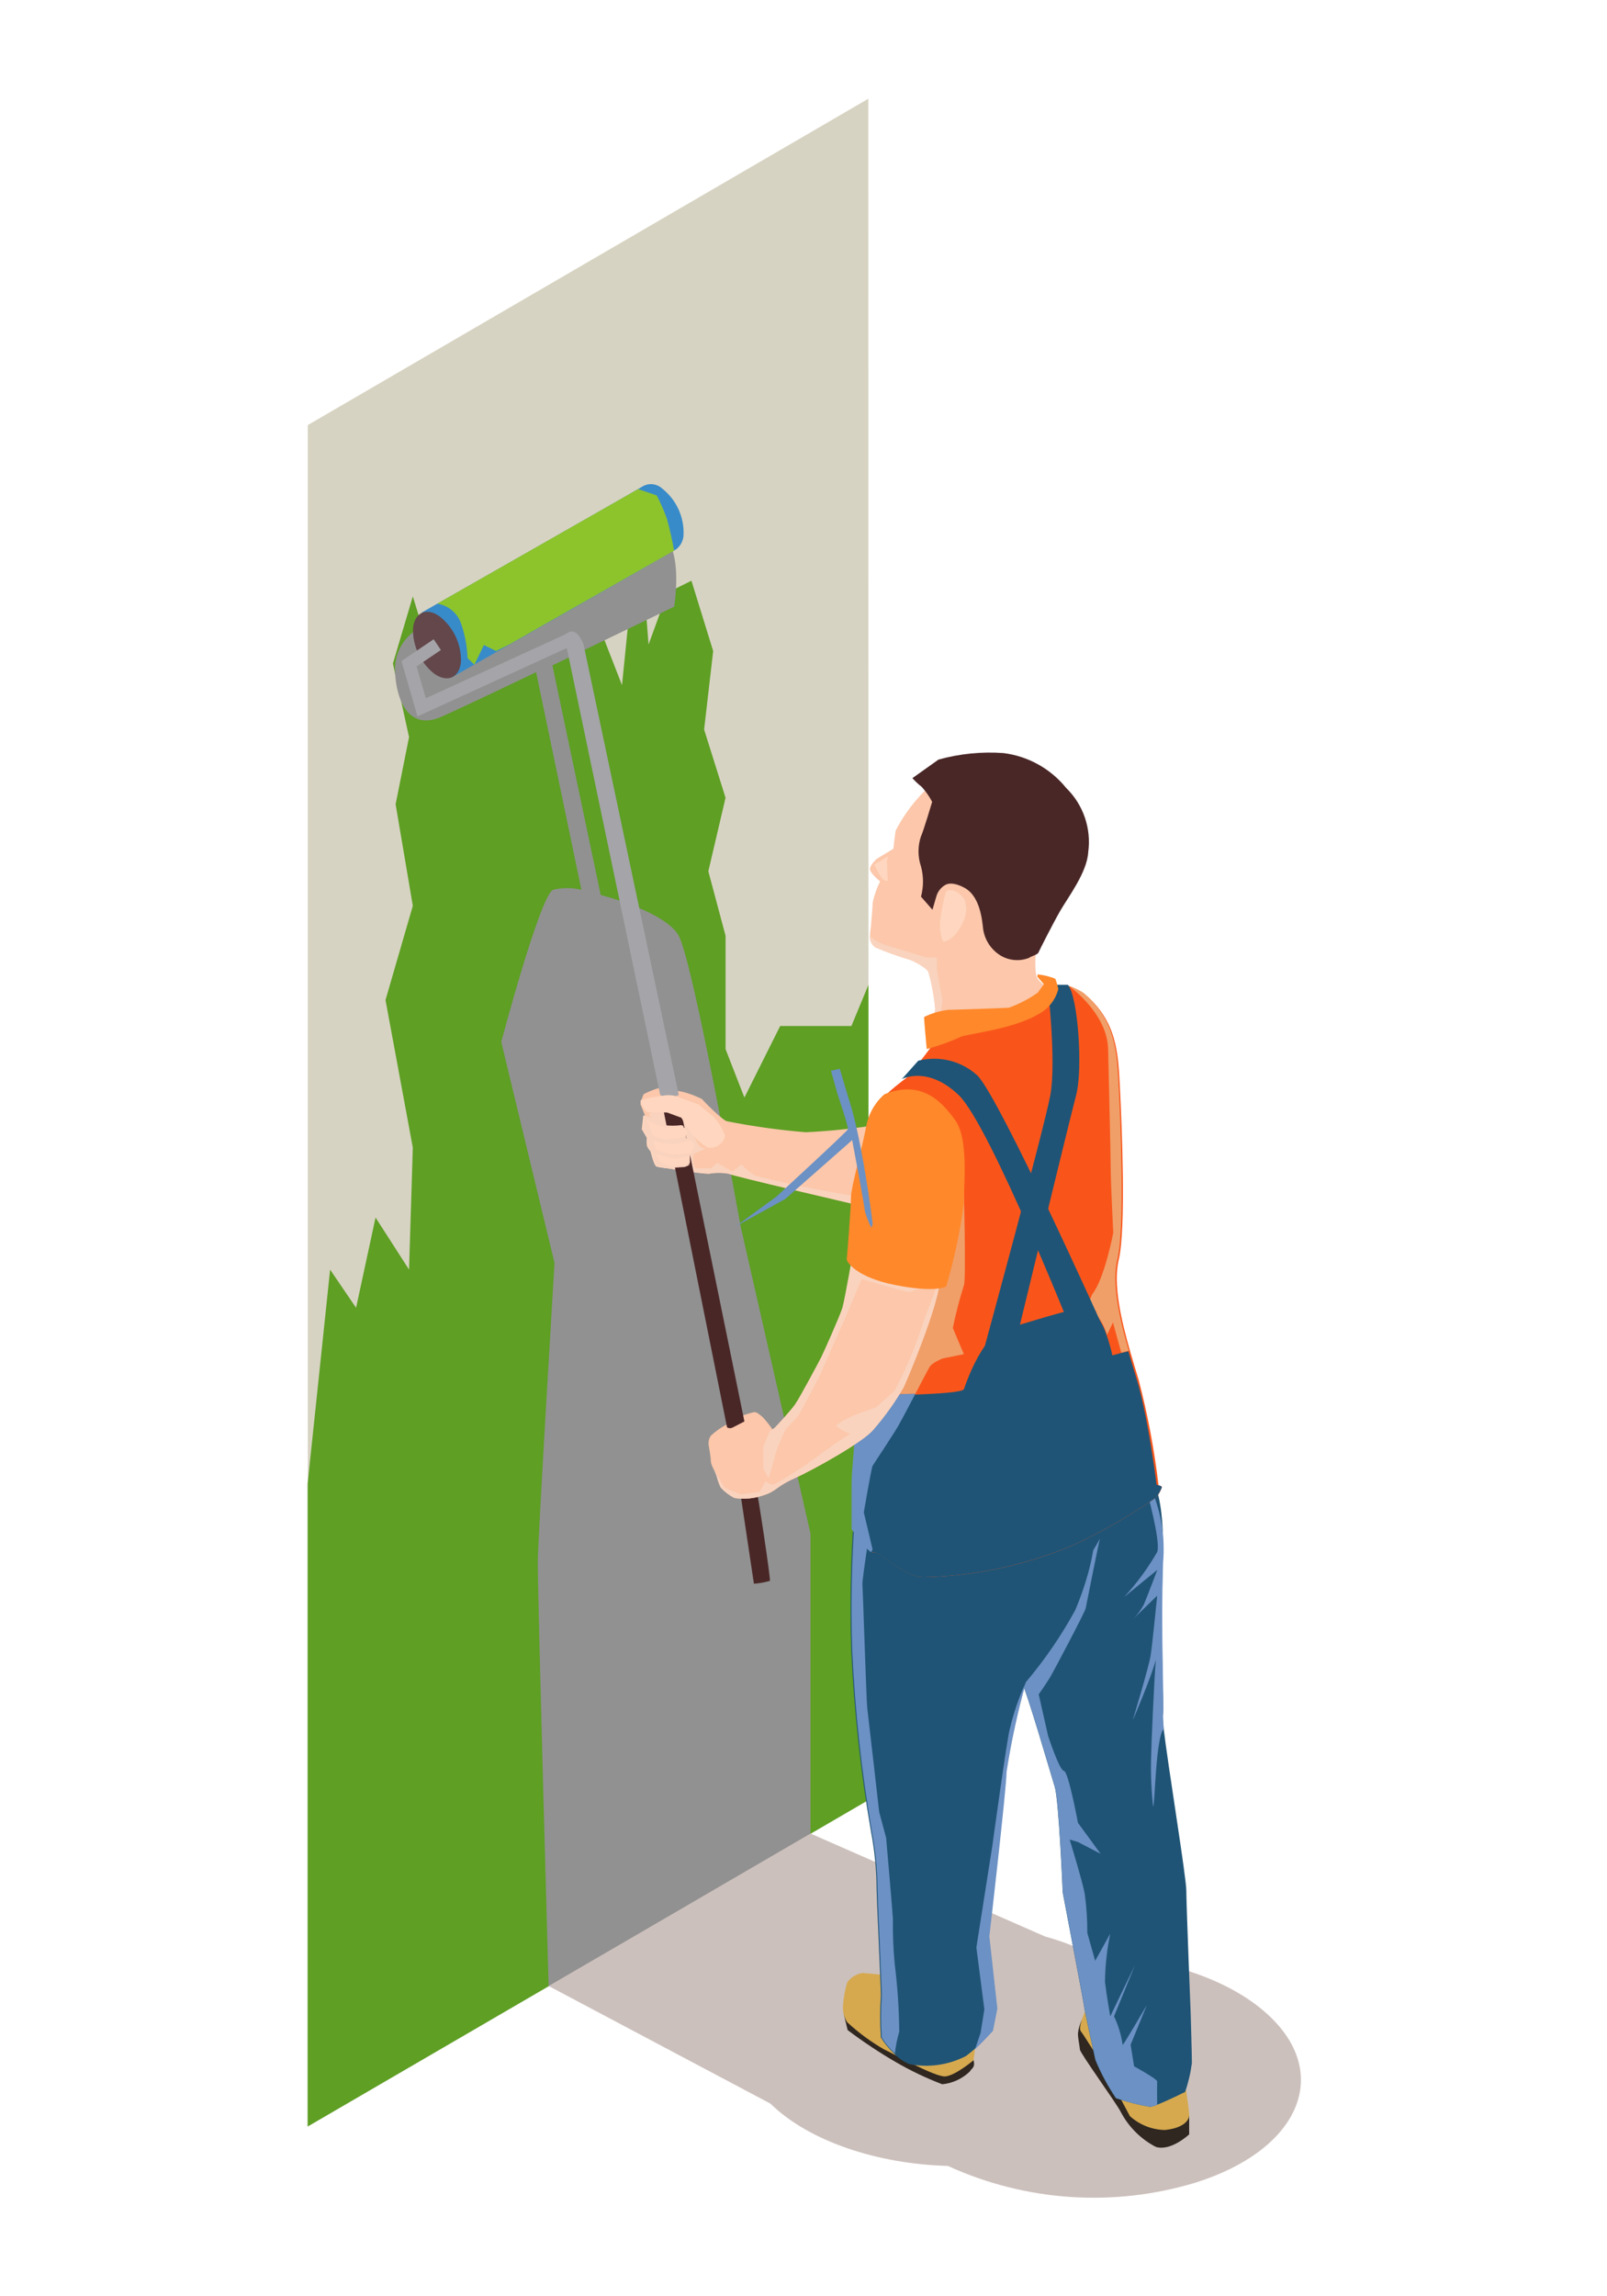 <?xml version="1.0" encoding="UTF-8"?> <svg xmlns="http://www.w3.org/2000/svg" width="700" height="1000" viewBox="0 0 700 1000" fill="none"> <path d="M378.299 480.004V783.829L359.233 794.938L353.053 798.554L277.646 842.464L238.989 864.946L134.062 926.013V185.118L378.233 43L378.299 480.004Z" fill="#D7D3C2"></path> <path d="M134 646.18L143.796 552.902L155.104 569.533L163.584 530.224L178.179 552.902L179.823 499.789L167.923 435.5L179.823 394.482L172.328 350.242L178.179 320.991L171.145 288.978L179.823 259.726L194.681 308.041L200.861 301.073L208.816 266.168L221.57 287.072L232.418 272.216L243.068 275.765L254.244 255.519L270.943 298.378L274.822 259.726L280.081 249.734L282.514 280.695L290.732 258.083L301.185 252.89L310.652 283.522L306.707 317.704L316.043 347.416L308.548 379.429L316.043 407.497V456.864L324.261 477.965L339.842 446.807H353.056H370.873L378.302 428.861V783.894L134 926.078V646.18Z" fill="#5E9F24"></path> <g style="mix-blend-mode:multiply"> <path d="M322.61 534.038C322.61 534.038 302.229 419.923 295.655 407.499C291.71 400.137 275.538 393.432 261.666 389.751L240.628 289.768L293.683 264.198C293.683 264.198 296.97 243.82 290.922 235.735C284.873 227.649 180.078 275.175 180.078 275.175C177.462 277.166 175.366 279.76 173.969 282.736C172.573 285.712 171.917 288.982 172.058 292.266C172.452 303.77 177.449 318.955 192.635 311.987C198.552 309.357 215.317 301.469 233.528 292.726L253.251 387.516C249.173 386.486 244.903 386.486 240.825 387.516C234.974 390.934 218.341 453.776 218.341 453.776L241.548 550.012C241.548 550.012 234.251 671.029 234.251 680.232C234.251 697.191 238.984 865.078 238.984 865.078L277.641 842.597L353.049 798.686V667.874L322.61 534.038Z" fill="#919191"></path> </g> <g style="mix-blend-mode:multiply"> <path d="M553.705 878.685C536.875 862.185 507.159 852.391 476.325 851.47C469.58 848.057 462.51 845.327 455.222 843.319L353.057 798.488L277.649 842.399L238.992 864.88L335.569 916.088C352.399 932.521 382.115 942.381 412.883 943.236C446.796 958.759 485.219 961.331 520.899 950.467C565.21 936.465 579.871 904.255 553.705 878.685Z" fill="#CCC0BC"></path> </g> <path d="M329.586 649.335C329.98 649.335 335.766 687.921 335.371 688.447C333.1 689.113 330.764 689.532 328.402 689.696L321.828 645.785L329.586 649.335Z" fill="#4A2727"></path> <path d="M474.215 878.223L471.19 879.735C470.33 881.56 469.775 883.514 469.547 885.519C469.547 887.689 470.27 890.909 470.402 892.553C470.533 894.196 486.311 915.954 488.152 919.636C491.566 926.191 496.914 931.538 503.47 934.952C510.045 936.989 518 929.496 518 929.496V921.016L494.989 899.784L474.215 878.223Z" fill="#2F2720"></path> <path d="M514.782 898.009C514.782 898.009 518.003 918.189 518.003 921.016C518.003 923.843 514.782 926.866 507.353 927.589C501.729 927.458 496.34 925.312 492.166 921.542L481.121 900.77C481.121 900.77 472.18 886.242 470.8 884.599C469.419 882.956 472.706 875.79 472.706 875.79C472.706 875.79 489.339 872.109 490.588 872.109C491.837 872.109 514.782 898.009 514.782 898.009Z" fill="#D6A94F"></path> <path d="M519.182 898.407C518.634 902.704 517.643 906.934 516.224 911.028C516.224 911.028 508.532 914.84 503.996 916.615C503.066 917.021 502.096 917.329 501.103 917.535C495.987 916.685 490.951 915.409 486.048 913.723C482.519 908.491 479.524 902.92 477.107 897.092C476.12 892.49 472.307 875.005 472.307 874.216C472.307 873.427 462.906 824.126 462.906 824.126C462.906 824.126 461.263 784.028 459.422 778.112C457.581 772.196 447.588 737.488 444.564 731.243C443.408 726.134 442.899 720.9 443.052 715.664C442.526 694.564 444.432 659.33 450.809 652.69C459.487 643.553 501.103 643.422 501.103 643.422C501.89 644.201 502.496 645.144 502.878 646.183C504.719 650.258 507.217 659.724 506.494 680.693C505.442 712.706 507.086 742.878 506.494 747.414C506.533 749.238 506.665 751.059 506.888 752.87C508.861 769.501 516.75 817.553 516.75 823.338C516.75 829.122 518.656 876.911 518.656 876.911C518.656 876.911 519.182 894.66 519.182 898.407Z" fill="#1F5476"></path> <g style="mix-blend-mode:multiply"> <path d="M504.064 916.613C503.134 917.019 502.165 917.327 501.171 917.534C496.056 916.683 491.02 915.408 486.116 913.721C482.588 908.49 479.592 902.919 477.175 897.09C476.189 892.489 472.376 875.004 472.376 874.215C472.376 873.426 462.975 824.125 462.975 824.125C462.975 824.125 461.331 784.027 459.49 778.111C457.649 772.195 447.656 737.487 444.632 731.242C443.476 726.133 442.968 720.899 443.12 715.663C448.511 709.484 454.559 702.516 460.345 696.337C467.637 688.352 473.949 679.525 479.147 670.043C478.753 670.963 473.23 698.901 472.902 700.478C472.573 702.056 458.964 727.889 457.321 730.585C455.677 733.28 452.456 737.881 452.456 737.881L456.532 755.892C456.532 755.892 461.462 771.011 463.435 771.208C465.407 771.406 469.549 793.821 469.549 793.821L479.41 807.297L469.549 802.169L465.933 801.118C465.933 801.118 471.587 819.458 472.507 824.782C473.282 830.402 473.656 836.069 473.625 841.742L477.044 853.903L483.618 842.07C482.189 848.972 481.418 855.993 481.317 863.04C481.974 868.693 483.618 878.093 483.618 878.093L494.4 855.743L485.261 878.093C487.133 881.997 488.397 886.165 489.009 890.451C488.286 892.489 499.528 873.229 499.528 873.229L492.493 890.451L494.005 899.851C494.005 899.851 504.13 905.439 504.064 906.425C503.998 907.411 503.998 912.735 504.064 916.613Z" fill="#6C91C4"></path> </g> <g style="mix-blend-mode:multiply"> <path d="M506.955 752.87C503.339 756.419 503.076 786.986 502.287 786.723C501.492 779.477 501.207 772.185 501.432 764.899C501.432 761.744 502.615 733.478 503.47 722.895C501.169 731.309 493.411 749.188 493.411 749.188C493.411 749.188 500.38 726.05 501.169 721.186C501.958 716.321 504.062 694.892 504.062 694.892L492.885 705.738C495.056 703.704 496.877 701.328 498.276 698.704C499.657 695.483 504.128 683.651 504.128 683.651L489.664 695.483C495.215 689.478 500.067 682.862 504.128 675.763C505.64 670.701 499.131 647.76 499.131 647.76C499.131 647.76 498.079 647.037 500.446 646.051C505.54 656.8 507.673 668.713 506.626 680.561C505.574 712.574 507.218 742.747 506.626 747.282C506.639 749.149 506.749 751.014 506.955 752.87Z" fill="#6C91C4"></path> </g> <path d="M370.869 873.359L367.516 876.975L369.225 884.074C375.934 889.13 382.937 893.784 390.197 898.01C396.674 901.773 403.446 905.005 410.446 907.673C415.004 907.22 419.272 905.226 422.543 902.02C422.937 900.836 424.975 900.639 424.055 897.221C423.134 893.803 396.114 887.098 396.114 887.098L370.869 873.359Z" fill="#2F2720"></path> <path d="M424.977 886.112C424.965 889.834 424.658 893.548 424.057 897.221C424.057 897.221 416.299 903.795 411.829 904.255C407.358 904.715 387.635 893.54 385.203 892.554C379.38 889.211 373.955 885.22 369.03 880.656C367.669 878.476 367.025 875.924 367.189 873.359C367.444 869.951 368.061 866.58 369.03 863.302C370.601 861.132 372.962 859.668 375.604 859.227C384.07 859.739 392.462 861.104 400.653 863.302C401.704 864.485 424.977 886.112 424.977 886.112Z" fill="#D6A94F"></path> <path d="M468.364 701.201C462.273 712.351 455.071 722.856 446.866 732.557C443.231 745.392 440.355 758.43 438.254 771.603C438.254 778.571 430.759 843.188 430.759 843.188L434.243 874.675L432.337 884.338C432.337 884.338 428.458 888.676 424.513 892.357C423.198 893.475 421.949 894.527 420.766 895.381C413.141 899.328 404.398 900.557 395.981 898.865C393.505 897.784 391.27 896.219 389.406 894.264C387.214 892.191 385.293 889.85 383.687 887.296C383.288 881.211 383.288 875.107 383.687 869.022C383.687 864.946 381.846 825.966 381.846 823.008C381.815 814.515 381.001 806.043 379.413 797.7C374.868 771.439 371.992 744.917 370.801 718.292C370.199 699.355 370.55 680.399 371.853 661.497L379.413 660.446L432.928 652.886C432.928 652.886 471.454 647.759 475.53 658.277C479.606 668.794 473.755 688.449 468.364 701.201Z" fill="#1F5476"></path> <g style="mix-blend-mode:multiply"> <path d="M389.739 855.349C390.955 865.098 391.613 874.909 391.711 884.733C390.792 887.869 390.154 891.081 389.805 894.33C387.613 892.257 385.691 889.916 384.085 887.362C383.687 881.277 383.687 875.173 384.085 869.088C384.085 865.012 382.244 826.032 382.244 823.074C382.214 814.581 381.4 806.109 379.812 797.766C375.267 771.505 372.39 744.983 371.199 718.358C370.597 699.421 370.948 680.465 372.251 661.563L379.812 660.512C379.812 660.512 375.473 687.726 375.67 689.961C375.867 692.196 377.379 740.839 377.774 743.863C378.168 746.887 382.967 789.089 382.967 789.089L385.992 800.329C385.992 800.329 388.95 834.38 388.95 835.694C388.839 842.256 389.102 848.818 389.739 855.349Z" fill="#6C91C4"></path> </g> <g style="mix-blend-mode:multiply"> <path d="M438.451 771.667C438.451 778.635 430.957 843.252 430.957 843.252L434.441 874.739L432.534 884.402C432.534 884.402 428.656 888.741 424.711 892.422L427.143 885.257L428.787 875.068L425.303 848.117L432.271 803.746C432.271 803.746 438.846 755.825 439.832 753.13C441.464 746.07 443.821 739.197 446.866 732.621C443.298 745.46 440.488 758.498 438.451 771.667Z" fill="#6C91C4"></path> </g> <path d="M506.041 647.89C505.48 649.443 504.657 650.888 503.608 652.163C492.212 660.08 480.159 667.007 467.581 672.869C446.764 681.697 424.446 686.45 401.838 686.871C392.699 686.016 383.035 675.564 380.865 676.09C380.569 676.201 380.242 676.201 379.945 676.09C376.617 673.251 373.736 669.927 371.398 666.23C371.398 666.23 371.398 659.262 371.859 652.163V648.416V647.364C371.859 643.551 371.859 640.199 372.319 638.424C372.779 636.649 373.108 628.367 373.897 618.178L374.686 607.857C375.212 600.298 375.803 592.344 376.329 585.376C377.118 575.713 377.71 567.759 377.973 564.933C378.762 555.993 379.879 487.366 381.72 482.502C383.561 477.637 391.779 471.787 394.869 469.355C400.185 463.24 405.125 456.808 409.661 450.094C414.723 443.061 450.225 429.125 450.225 429.125C450.225 429.125 461.138 429.125 464.031 429.125L465.806 429.52C467.98 430.323 470.072 431.336 472.051 432.543C486.778 444.77 487.041 458.837 487.83 473.825C488.619 488.812 490.591 535.221 487.304 548.631C484.805 559.148 488.224 574.464 492.432 588.992C493.615 593.067 494.798 597.077 495.982 600.89C499.938 616.008 502.838 631.383 504.66 646.904C504.66 646.904 506.435 647.035 506.041 647.89Z" fill="#F9551A"></path> <g style="mix-blend-mode:multiply"> <path d="M491.707 588.269L488.42 589.058L484.804 575.911C484.804 575.911 483.818 578.08 482.24 581.301C481.213 578.041 479.61 574.991 477.506 572.296V570.587L476.915 571.836C475.977 570.685 474.638 569.933 473.167 569.732L475.797 563.553C481.122 556.98 484.935 536.865 484.935 536.865C484.935 536.865 483.818 514.778 483.818 508.928C483.818 503.077 483.029 472.51 482.7 457.063C482.371 441.615 466.987 430.375 465.344 429.191C467.498 429.939 469.57 430.908 471.524 432.084C486.25 444.31 486.513 458.378 487.302 473.365C488.091 488.353 489.997 534.761 486.776 548.171C484.146 558.491 487.499 573.808 491.707 588.269Z" fill="#F09F69"></path> </g> <path d="M392.828 469.947C392.828 469.947 403.939 463.834 417.613 476.915C431.288 489.996 468.696 584.391 468.696 584.391L479.28 575.451C479.28 575.451 436.021 479.413 425.897 468.501C422.472 465.329 418.307 463.065 413.783 461.917C409.258 460.769 404.517 460.772 399.994 461.928L392.828 469.947Z" fill="#1F5476"></path> <path d="M456.337 428.863C456.337 428.863 460.216 462.322 457.52 476.915C454.825 491.508 428.922 586.429 428.922 586.429L442.465 584.391C442.465 584.391 465.738 488.287 468.762 476.915C471.786 465.543 469.551 433.728 465.146 428.863H456.337Z" fill="#1F5476"></path> <path d="M506.036 647.889C505.424 649.417 504.605 650.855 503.603 652.162C492.178 660.07 480.104 666.997 467.51 672.868C446.684 681.665 424.372 686.417 401.767 686.87C392.563 686.015 382.899 675.497 380.664 676.089C380.664 676.089 380.269 676.089 379.875 676.089C379.458 675.894 379.08 675.627 378.757 675.3C377.204 673.844 375.775 672.261 374.484 670.567L373.498 669.121C372.38 667.675 371.591 666.492 371.328 666.097V663.337C371.328 661.825 371.328 659.853 371.328 657.683V652.03C371.328 650.387 371.328 648.809 371.328 647.166L373.432 618.045L373.958 610.026V607.725C373.958 607.725 386.383 607.725 398.349 607.331C409.13 606.936 419.452 606.279 419.912 604.899C420.833 602.006 428.262 581.037 438.057 578.605C447.853 576.173 465.604 569.73 473.164 569.73C473.977 569.804 474.765 570.047 475.479 570.443C476.192 570.839 476.814 571.38 477.306 572.031C477.336 572.183 477.336 572.34 477.306 572.491C479.41 575.186 481.013 578.236 482.04 581.497C483.062 584.354 483.897 587.274 484.538 590.24L488.22 589.254L491.507 588.465C492.69 592.54 493.873 596.55 495.057 600.363L496.043 603.715C496.635 606.082 497.292 608.58 497.818 611.078C501.5 627.577 503.801 646.574 503.801 646.574C503.801 646.574 506.43 647.1 506.036 647.889Z" fill="#1F5476"></path> <path d="M454.827 430.375C451.803 433.792 448.051 436.488 443.847 438.263C437.273 440.958 411.37 447.334 411.37 447.334L405.848 453.908L406.44 448.78C406.9 444.836 407.36 439.906 407.36 439.249C406.864 433.845 405.874 428.498 404.402 423.275C403.021 420.843 396.775 418.148 396.775 418.148C391.592 416.62 386.5 414.798 381.523 412.692C380.651 412.171 379.946 411.411 379.492 410.503C379.038 409.594 378.853 408.575 378.959 407.565C378.959 405.527 379.419 403.621 379.419 402.897C379.419 402.174 380.142 395.338 380.142 393.037C380.831 389.848 381.913 386.757 383.364 383.834C383.364 383.834 378.827 380.219 378.959 378.379C379.09 376.538 381.852 374.04 381.852 374.04L389.149 369.636C389.149 369.636 389.938 362.405 390.201 361.616C394.605 353.157 400.69 345.686 408.083 339.661C416.958 334.139 440.955 331.838 451.671 346.76C462.387 361.682 451.276 413.415 451.276 413.415C451.276 413.415 450.159 424.261 452.197 426.562C454.235 428.863 455.878 429.257 454.827 430.375Z" fill="#FCC7AA"></path> <path d="M420.177 386.661C420.177 386.661 414.917 383.506 411.696 385.412C409.78 386.546 408.387 388.387 407.817 390.539L406.174 396.193L401.177 390.474C402.345 386.169 402.345 381.631 401.177 377.327C399.739 373.062 399.739 368.444 401.177 364.18C402.032 362.668 406.042 349.192 406.042 349.192C404.8 346.811 403.253 344.601 401.44 342.619C399.991 341.495 398.649 340.241 397.43 338.872L408.803 330.787C418.015 328.221 427.601 327.265 437.139 327.96C447.853 329.309 457.63 334.75 464.422 343.145C468.101 346.736 470.886 351.141 472.553 356.005C474.22 360.868 474.723 366.055 474.021 371.148C473.495 380.022 465.145 390.868 461.792 396.718C458.439 402.569 452.72 413.941 452.325 414.861C451.931 415.781 449.235 416.373 448.183 417.162C446.18 417.943 444.024 418.254 441.881 418.071C439.739 417.889 437.667 417.218 435.824 416.11C433.805 414.87 432.083 413.204 430.777 411.228C429.471 409.252 428.613 407.015 428.263 404.672C427.869 401.451 427.146 390.408 420.177 386.661Z" fill="#4A2727"></path> <path d="M420.173 391.723C420.78 393.468 421 395.324 420.818 397.163C420.636 399.001 420.057 400.779 419.121 402.372C415.965 408.945 411.298 410.72 410.64 409.931C409.617 407.046 409.235 403.973 409.522 400.925C410.029 396.73 410.842 392.578 411.955 388.502C412.875 386.661 417.609 387.581 420.173 391.723Z" fill="#FFD6BF"></path> <path d="M386.776 372.922L380.859 376.472C381.761 378.654 382.907 380.727 384.278 382.651C385.461 383.9 386.974 383.768 386.776 383.242C386.579 382.716 386.382 374.96 386.382 374.96L386.776 372.922Z" fill="#FFD6BF"></path> <g style="mix-blend-mode:multiply"> <path d="M410.516 435.371L409.004 449.504L406.44 448.716C406.9 444.771 407.36 439.841 407.36 439.184C406.864 433.78 405.874 428.433 404.402 423.21C403.021 420.778 396.775 418.083 396.775 418.083C391.592 416.555 386.5 414.733 381.523 412.627C380.651 412.106 379.946 411.347 379.492 410.438C379.038 409.53 378.853 408.51 378.959 407.5C378.959 407.5 379.945 409.801 387.9 412.233L403.876 417.031H408.083V422.422L410.516 435.371Z" fill="#FAD3BE"></path> </g> <g style="mix-blend-mode:multiply"> <path d="M419.846 559.804C417.921 565.894 416.319 572.082 415.047 578.341L419.846 589.713L410.51 591.62C410.51 591.62 405.908 593.46 404.856 595.366C403.805 597.273 401.569 601.546 398.742 606.936C386.777 607.33 374.352 607.33 374.352 607.33C374.878 599.836 375.469 591.817 376.061 584.849L382.635 569.007L419.714 511.949C419.714 511.949 420.963 558.489 419.846 559.804Z" fill="#F09F69"></path> </g> <g style="mix-blend-mode:multiply"> <path d="M398.747 606.938C395.92 612.328 393.093 617.784 392.173 619.296C390.858 622.254 380.602 637.373 380.076 638.424C379.55 639.476 376.263 658.605 376.263 658.605C376.263 658.605 379.813 673.461 380.076 674.71C379.968 675.143 379.766 675.547 379.484 675.893C379.054 675.723 378.671 675.453 378.366 675.104C376.765 673.696 375.331 672.108 374.093 670.371L373.107 668.925C371.989 667.479 371.2 666.296 370.938 665.901C370.938 665.901 370.938 664.784 370.938 663.141C370.938 661.497 370.938 659.657 370.938 657.487V651.834C370.938 650.191 370.938 648.613 370.938 646.97C370.938 643.223 371.266 639.805 371.398 638.03C371.529 636.255 372.515 623.568 373.567 609.83V607.529C373.567 607.529 386.782 607.332 398.747 606.938Z" fill="#6C91C4"></path> </g> <path d="M403.674 456.867C403.674 456.867 402.425 443.391 402.557 442.865C405.886 441.247 409.464 440.202 413.141 439.776C415.048 439.776 436.086 439.053 439.439 438.855C443.925 437.246 448.171 435.035 452.061 432.282L454.691 428.601L451.93 425.446V424.328C454.593 424.593 457.205 425.235 459.687 426.234C460.237 427.689 460.677 429.184 461.002 430.704C460.38 433.135 459.233 435.401 457.644 437.342C456.054 439.284 454.059 440.855 451.798 441.945C440.425 448.518 419.453 450.491 418.203 451.674C413.501 453.775 408.643 455.511 403.674 456.867Z" fill="#FF882A"></path> <path d="M409.26 558.754C408.077 570.192 395.585 599.97 393.547 604.308C389.75 610.82 385.347 616.961 380.399 622.648C375.862 628.104 354.101 640.199 345.884 643.88C337.666 647.562 338.52 649.336 332.34 651.243C328.354 652.632 324.086 653.016 319.915 652.36C317.698 651.225 315.696 649.713 313.998 647.89C313.287 646.489 312.736 645.011 312.355 643.486C311.966 642.111 311.414 640.787 310.711 639.542C310.22 638.635 309.866 637.66 309.659 636.65C309.659 635.138 309.002 630.996 308.739 629.682C308.443 628.129 308.773 626.522 309.659 625.212C311.556 623.46 313.652 621.938 315.905 620.676C316.628 620.676 322.939 616.666 322.939 616.666C324.773 615.942 326.664 615.37 328.593 614.957C329.908 614.957 331.157 616.338 332.143 617.061C333.707 618.719 335.136 620.5 336.417 622.385C336.417 622.385 336.942 622.385 337.731 621.597C338.52 620.808 344.306 614.629 346.475 611.605C348.645 608.581 356.994 592.805 357.915 591.03C358.835 589.255 366.132 572.887 367.184 569.403C368.236 565.919 372.181 543.109 372.181 543.109C372.181 543.109 376.52 543.635 382.174 544.687C392.167 546.593 406.433 550.274 408.997 556.388C409.26 557.147 409.35 557.955 409.26 558.754Z" fill="#FCC7AA"></path> <g style="mix-blend-mode:multiply"> <path d="M404.86 559.676C404.86 559.676 397.431 562.371 396.182 562.634C394.933 562.897 375.341 556.981 375.341 556.981L368.767 572.626C368.767 572.626 357.656 597.67 357.656 597.868C357.656 598.065 348.978 614.499 348.255 615.747C347.532 616.996 342.338 622.321 342.338 622.321C340.687 625.604 339.238 628.985 337.999 632.444C337.605 634.416 336.553 637.374 336.553 637.834C336.553 638.294 334.778 643.75 334.778 643.75L332.477 639.543V630.012L335.238 623.439L336.158 622.518C336.158 622.518 336.684 622.518 337.473 621.729C338.262 620.941 344.047 614.762 346.217 611.738C348.386 608.714 356.736 592.938 357.656 591.163C358.577 589.388 365.874 573.02 366.926 569.536C367.978 566.052 371.922 543.242 371.922 543.242C371.922 543.242 376.262 543.768 381.915 544.82C392.895 551.262 404.86 559.676 404.86 559.676Z" fill="#FAD3BE"></path> </g> <g style="mix-blend-mode:multiply"> <path d="M409.26 558.752C408.077 570.19 395.585 599.968 393.547 604.307C389.75 610.819 385.347 616.959 380.399 622.647C375.862 628.102 354.101 640.198 345.884 643.879C337.666 647.56 338.52 649.335 332.34 651.241C328.354 652.631 324.086 653.015 319.915 652.359C317.698 651.224 315.696 649.711 313.998 647.889C313.287 646.487 312.736 645.01 312.355 643.484C311.966 642.109 311.414 640.785 310.711 639.54C311.237 640.395 315.313 647.429 315.642 647.823C315.97 648.217 322.61 650.781 322.61 650.781L330.894 649.729L333.458 645.062C334.39 645.813 335.499 646.311 336.68 646.508C337.994 646.508 349.828 638.686 349.828 638.686L364.357 628.3L370.274 624.421C370.274 624.421 363.7 621.726 364.357 620.543C366.85 618.823 369.516 617.369 372.312 616.205L381.582 612.852L389.537 605.818C394.08 597.39 397.907 588.594 400.976 579.525C403.014 572.294 408.997 559.41 408.866 556.32C409.183 557.09 409.318 557.922 409.26 558.752Z" fill="#FAD3BE"></path> </g> <path d="M394.275 506.494C392.382 512.679 388.863 518.241 384.084 522.599C383.151 523.619 381.996 524.41 380.707 524.912C379.419 525.414 378.033 525.612 376.655 525.492C370.804 524.045 320.05 512.345 317.486 511.161C314.618 510.631 311.677 510.631 308.808 511.161C307.099 511.161 301.314 510.438 299.473 510.11L286.324 508.138L284.418 502.419L284.023 501.235L283.103 500.447C282.248 499.658 282.643 495.911 282.643 495.911L280.276 491.835L280.933 485.788L278.961 480.792C279.261 479.291 279.747 477.834 280.407 476.454C282.52 475.392 284.72 474.513 286.982 473.824L297.106 475.402C300.109 476.15 303.02 477.231 305.784 478.623C306.244 479.28 315.054 488.352 316.961 488.352C328.215 490.561 339.585 492.141 351.015 493.084C362.029 492.539 373.004 491.376 383.887 489.6C383.887 489.6 397.036 496.831 394.275 506.494Z" fill="#FCC7AA"></path> <path d="M295.662 476.849C294.328 477.509 292.874 477.89 291.388 477.967C290.042 477.932 288.728 477.547 287.575 476.849L246.617 280.895H254.243L295.662 476.849Z" fill="#A5A4A9"></path> <g style="mix-blend-mode:multiply"> <path d="M384.019 522.6C383.085 523.62 381.93 524.411 380.642 524.913C379.353 525.415 377.967 525.613 376.59 525.493C370.738 524.046 319.985 512.346 317.421 511.162C314.552 510.632 311.611 510.632 308.743 511.162C307.033 511.162 301.248 510.439 299.407 510.111L286.258 508.139L284.352 502.42L287.376 491.048L282.445 485.263L285.141 483.883C289.007 483.148 292.977 483.148 296.843 483.883C300.064 484.944 302.87 486.99 304.864 489.733C305.455 491.179 301.971 493.874 301.971 493.874C302.692 495.647 303.549 497.361 304.535 499.002C305.366 499.508 306.247 499.927 307.165 500.251L301.971 502.683C301.971 502.683 301.971 506.101 301.971 506.495C302.149 507.351 302.585 508.131 303.22 508.73C303.68 508.73 309.794 508.73 309.794 508.73L312.424 506.364L318.999 510.177L323.009 507.087C324.761 509.003 326.775 510.663 328.991 512.017C346.336 516.333 363.891 519.755 381.586 522.272C382.41 522.228 383.236 522.339 384.019 522.6Z" fill="#FAD3BE"></path> </g> <path d="M297.304 486.907L324.259 619.033L319.262 621.597C318.877 621.836 318.433 621.962 317.98 621.962C317.527 621.962 317.083 621.836 316.698 621.597L289.086 483.883L297.304 486.907Z" fill="#4A2727"></path> <path d="M302.236 498.409V499.79L301.118 502.025L300.527 502.945C300.511 503.054 300.511 503.165 300.527 503.274C300.527 503.931 300.527 505.443 300.527 506.232C300.517 506.374 300.477 506.512 300.409 506.636C300.341 506.761 300.246 506.87 300.132 506.955C299.366 507.461 298.522 507.839 297.634 508.072L289.876 508.598C288.55 508.489 287.232 508.291 285.932 508.007C284.814 507.612 283.368 501.433 283.368 501.433C283.368 501.433 281.724 499.658 281.724 498.475C281.649 497.491 281.649 496.502 281.724 495.517L279.555 491.77L280.212 485.723L284.683 487.037C285.986 488.249 287.473 489.247 289.087 489.995C291.664 490.302 294.268 490.302 296.845 489.995L297.371 490.456C298.16 491.179 299.475 492.559 299.409 493.216C299.349 493.581 299.239 493.935 299.08 494.268C298.892 494.652 298.648 495.006 298.357 495.32L300.001 496.174C301.579 497.029 302.236 497.752 302.236 498.409Z" fill="#FFD6BF"></path> <g style="mix-blend-mode:multiply"> <path d="M300.59 503.078C300.575 503.187 300.575 503.298 300.59 503.407C297.96 503.867 294.673 504.458 294.016 504.458C291.399 504.011 288.809 503.418 286.258 502.684L285.469 502.092C285.469 502.092 287.441 505.839 287.639 506.102C288.759 506.752 289.923 507.323 291.123 507.811C294.313 507.785 297.498 507.543 300.656 507.088C299.89 507.594 299.046 507.972 298.158 508.205L290.4 508.731C289.073 508.621 287.756 508.424 286.455 508.14C285.338 507.745 283.891 501.566 283.891 501.566C283.891 501.566 282.248 499.791 282.248 498.608C282.172 497.623 282.172 496.635 282.248 495.65L280.078 491.903L280.736 485.855L285.206 487.17C286.509 488.382 287.996 489.38 289.611 490.128C292.188 490.435 294.792 490.435 297.369 490.128L297.895 490.588L291.32 491.114C289.212 490.736 287.143 490.164 285.14 489.405L281.787 487.762C281.787 488.091 283.957 493.546 284.286 494.335C285.995 495.25 287.836 495.893 289.742 496.242C292.705 496.076 295.651 495.681 298.552 495.058L299.407 494.598C299.218 494.982 298.974 495.336 298.683 495.65L300.327 496.504C298.182 497.258 295.985 497.851 293.753 498.279C292.701 498.279 289.085 497.819 289.085 497.819L284.68 496.767C284.831 498.022 285.186 499.243 285.732 500.383C288.114 501.783 290.796 502.594 293.555 502.749C295.999 502.735 298.439 502.538 300.853 502.158L300.59 503.078Z" fill="#FAD3BE"></path> </g> <path d="M308.15 499.723C305.72 498.186 303.509 496.329 301.576 494.201C299.818 491.808 298.215 489.305 296.776 486.707L290.728 484.472H282.51C281.064 484.472 278.105 479.674 279.289 479.017C282.182 478.151 285.156 477.579 288.164 477.307C290.149 476.804 292.228 476.804 294.212 477.307L304.074 480.857L310.977 486.444C313.088 488.85 314.757 491.609 315.908 494.596C315.735 495.442 315.398 496.245 314.914 496.961C314.431 497.677 313.812 498.29 313.091 498.766C312.371 499.242 311.564 499.572 310.716 499.736C309.868 499.9 308.996 499.896 308.15 499.723Z" fill="#FFD6BF"></path> <path d="M385.267 476.52C381.03 480.237 378.198 485.296 377.247 490.85C375.472 500.382 370.672 517.144 370.672 521.417C370.672 525.69 368.963 547.711 368.832 548.434C368.7 549.157 372.316 556.125 389.935 559.609C407.554 563.093 412.156 560.266 412.156 560.266C415.649 548.431 418.22 536.344 419.848 524.112C419.848 515.238 421.952 495.978 416.035 487.761C410.118 479.544 401.309 470.144 385.267 476.52Z" fill="#FF882A"></path> <path d="M297.76 232.777C297.737 233.968 297.461 235.14 296.951 236.217C296.441 237.293 295.708 238.249 294.801 239.022C292.632 240.599 196.844 294.962 196.844 294.962L183.695 266.762C183.695 266.762 278.3 212.925 279.943 211.807C281.286 211.035 282.841 210.714 284.379 210.891C285.918 211.069 287.359 211.736 288.49 212.794C291.491 215.167 293.893 218.212 295.503 221.682C297.113 225.153 297.886 228.953 297.76 232.777Z" fill="#388BC9"></path> <path d="M200.794 288.125C200.203 295.092 195.009 297.459 189.223 293.449C186.247 291.109 183.854 288.11 182.234 284.688C180.614 281.265 179.811 277.514 179.888 273.729C180.545 266.695 185.739 264.329 191.459 268.404C194.443 270.737 196.841 273.735 198.462 277.159C200.083 280.583 200.881 284.338 200.794 288.125Z" fill="#63474B"></path> <path d="M246.223 276.358C245.434 277.081 247.275 282.931 249.97 283.523C252.666 284.114 254.244 280.893 254.244 280.893C254.244 280.893 251.285 271.625 246.223 276.358Z" fill="#A5A4A9"></path> <path d="M181.859 311.986L174.891 287.861L188.894 278.396L192.05 283.063L181.465 290.228L185.475 304.098L246.748 276.029L249.049 281.222L181.859 311.986Z" fill="#A5A4A9"></path> <path d="M190.469 262.883C192.894 263.262 195.165 264.313 197.024 265.916C198.883 267.519 200.256 269.611 200.988 271.954C202.578 276.688 203.485 281.623 203.683 286.613L206.642 289.439L210.783 280.894L216.109 283.523L221.763 280.697L293.62 239.81C292.811 235.091 291.758 230.418 290.464 225.808C289.225 222.36 287.753 219 286.059 215.751L277.973 212.99L190.469 262.883Z" fill="#8DC42C"></path> <g style="mix-blend-mode:multiply"> <path d="M380.137 533.051C379.974 533.611 379.776 534.16 379.545 534.695C378.389 532.373 377.443 529.953 376.718 527.464C376.718 525.557 371.196 496.503 371.196 496.503L342.072 522.139L320.508 534.037L338.061 521.219C338.061 521.219 369.026 492.756 369.355 491.77C369.684 490.784 364.95 476.914 364.95 476.914L361.992 466.33L365.805 465.41C367.185 470.143 368.566 474.81 369.947 479.28L371.13 483.224C371.853 485.985 372.576 488.877 373.234 491.77C377.507 510.964 380.137 533.051 380.137 533.051Z" fill="#6C91C4"></path> </g> </svg> 